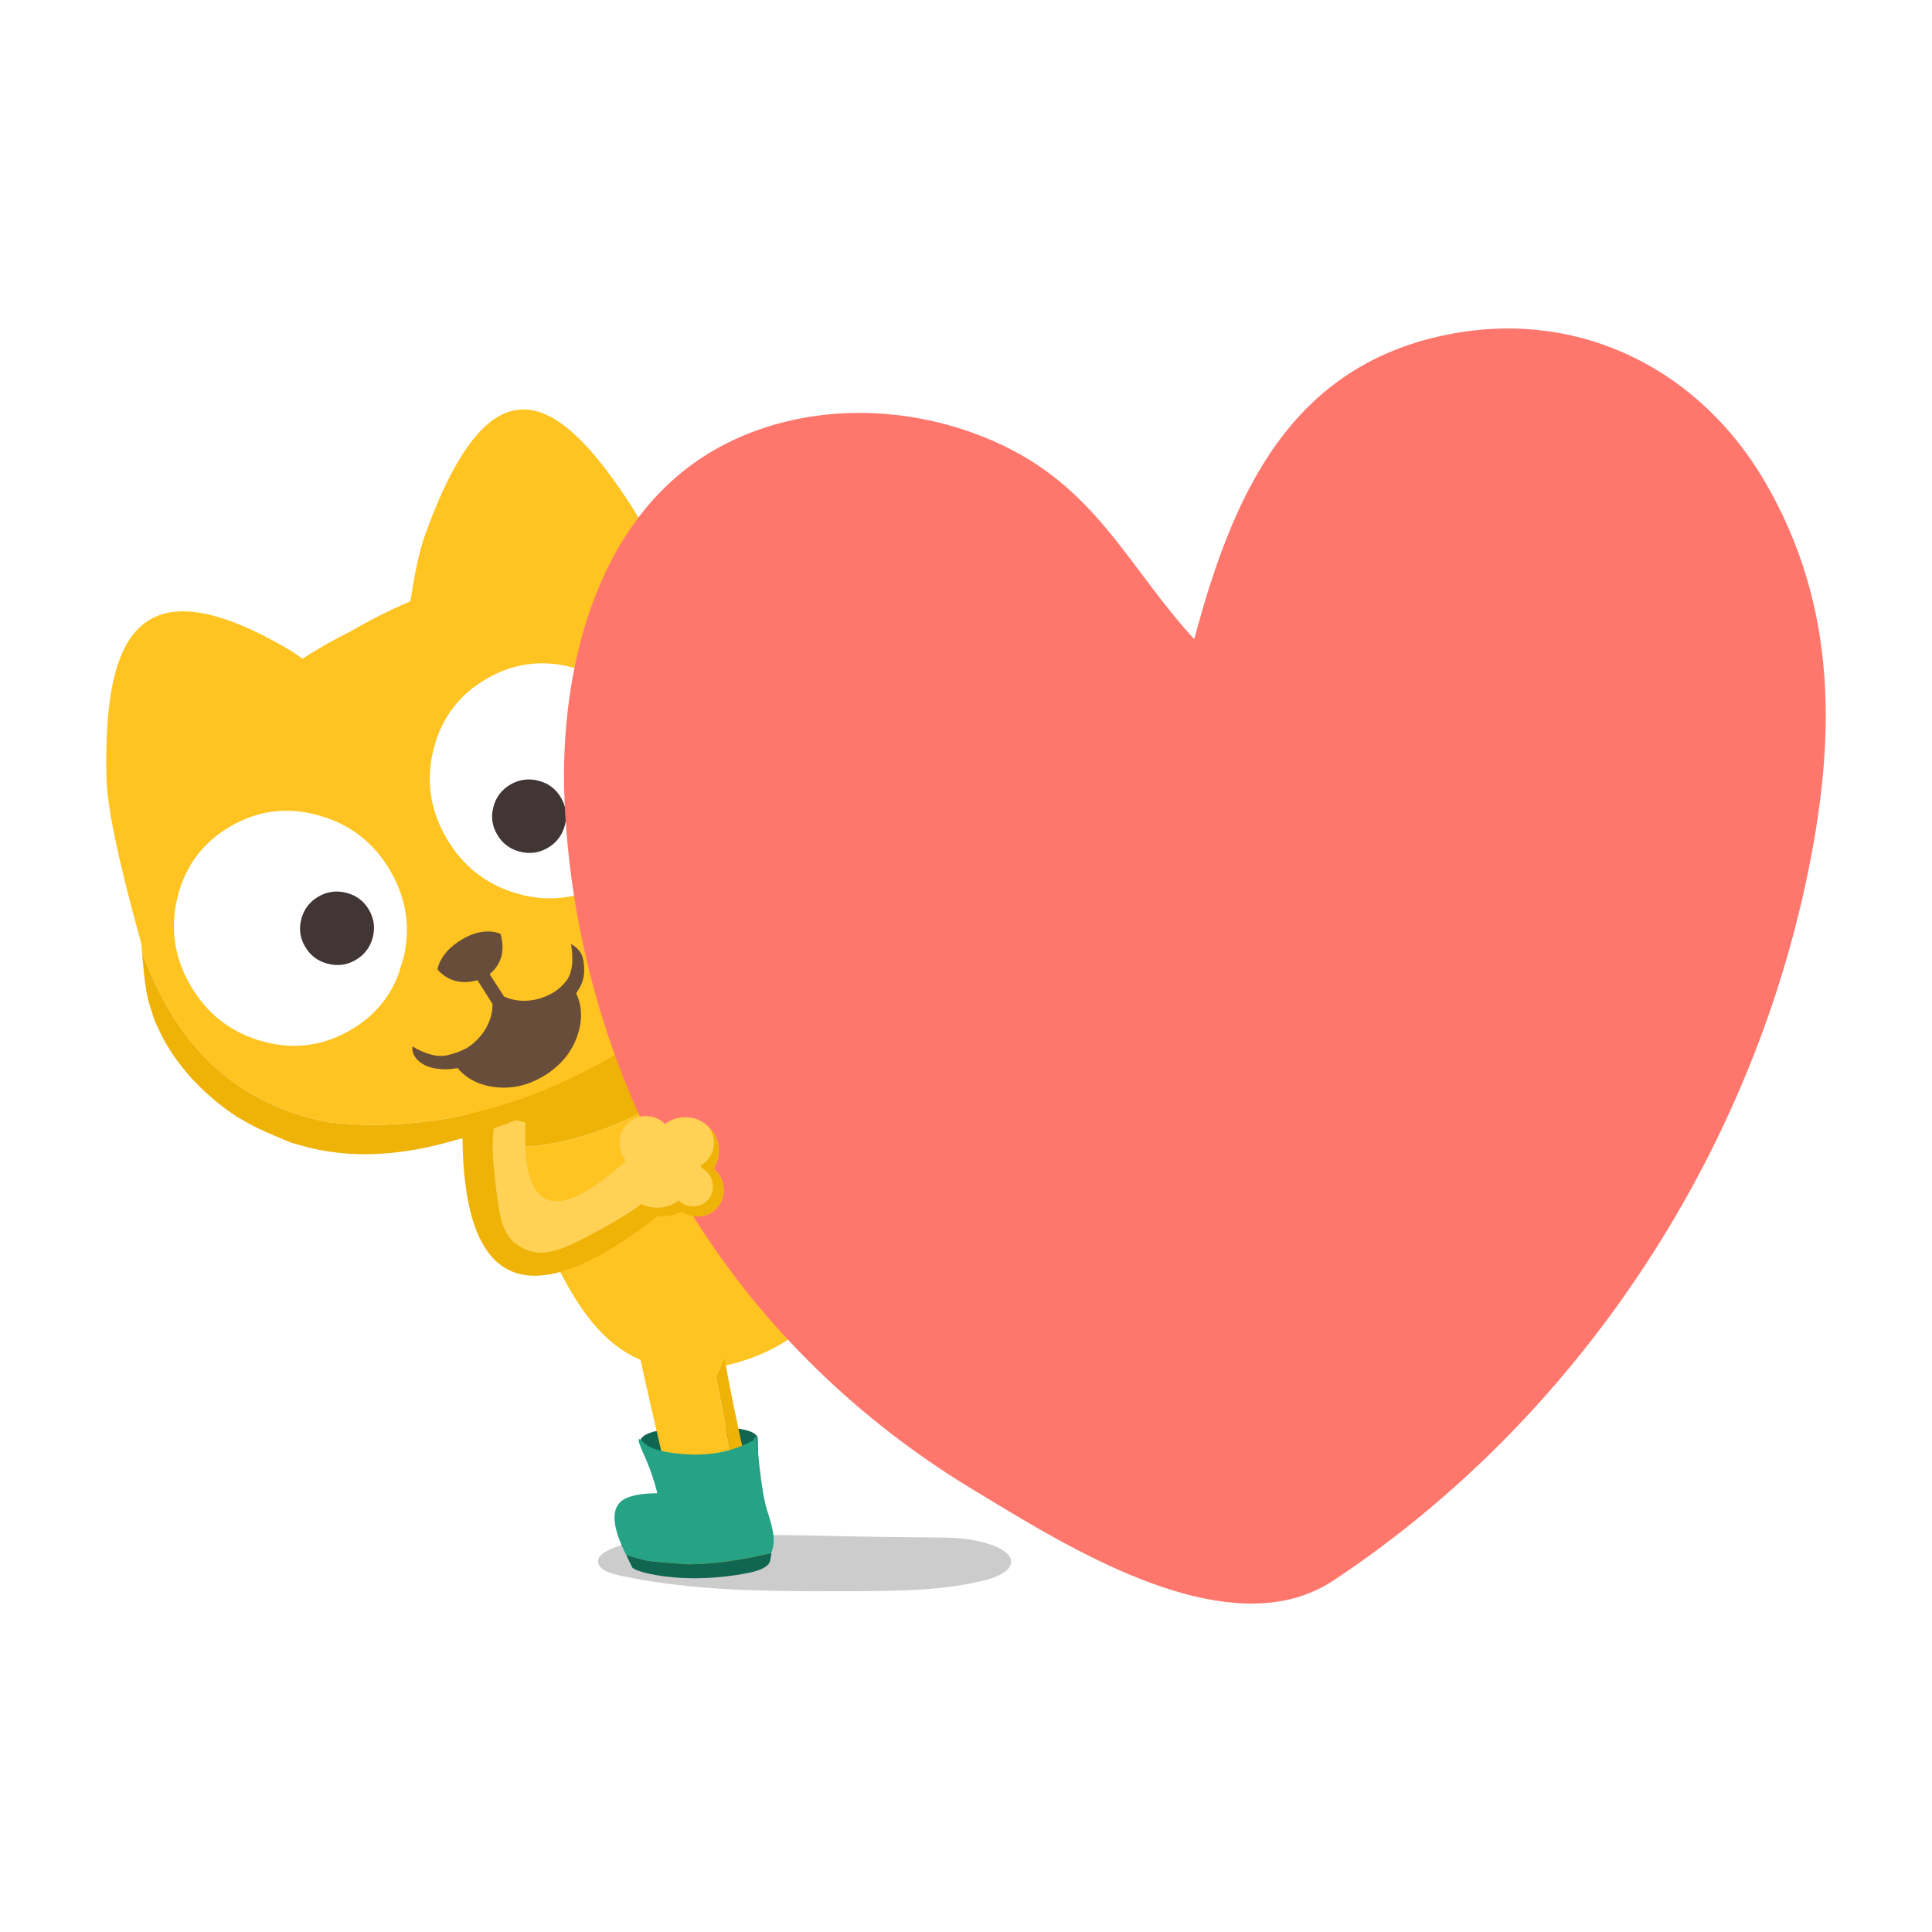 <svg fill="none" height="200" viewBox="0 0 200 200" width="200" xmlns="http://www.w3.org/2000/svg" xmlns:xlink="http://www.w3.org/1999/xlink"><clipPath id="a"><path d="m11 34h178v132h-178z"/></clipPath><path d="m0 0h200v200h-200z" fill="#fff"/><g clip-path="url(#a)"><g fill="#ffd154"><path d="m67.553 119.084c.009.933.347 1.73 1.014 2.393.655.65 1.455.984 2.404 1 .944.014 1.749-.298 2.418-.935.678-.655 1.021-1.46 1.028-2.419-.007-.958-.347-1.773-1.024-2.442-.094-.093-.193-.182-.296-.264-.627-.513-1.352-.769-2.179-.767-.805.012-1.507.257-2.103.735-.11.091-.216.191-.322.298-.646.66-.958 1.463-.941 2.403z"/><path d="m64.417 121.806c.014 1.133.42 2.097 1.223 2.892.066.065.132.128.2.187.756.664 1.66 1.005 2.709 1.021 1.141.021 2.113-.357 2.918-1.129.822-.788 1.237-1.763 1.246-2.918-.007-1.159-.42-2.146-1.237-2.96-.063-.063-.129-.123-.193-.182-.796-.709-1.728-1.061-2.801-1.061-1.155.021-2.129.436-2.927 1.25-.777.8-1.155 1.766-1.134 2.9z"/><path d="m66.849 115.533c-.777.005-1.43.285-1.96.845-.526.55-.777 1.215-.753 1.994.016.765.303 1.423.857 1.973.549.546 1.204.824 1.965.831.775.014 1.43-.247 1.97-.784.54-.55.805-1.215.798-1.999-.016-.786-.307-1.458-.871-2.018-.568-.562-1.235-.842-2.007-.839z"/><path d="m69.33 123.126c.002.105.007.207.017.308.019.116.04.228.066.338.124.494.383.938.775 1.325.549.546 1.204.823 1.965.83.775.014 1.43-.247 1.97-.784.54-.55.805-1.215.798-1.999-.012-.496-.134-.949-.366-1.355-.066-.126-.146-.245-.239-.359-.08-.105-.167-.208-.265-.303-.568-.562-1.235-.842-2.007-.84-.627.002-1.174.189-1.639.558l-.148.116c-.021.024-.045.045-.066.066-.005.002-.007.007-.009.009-.024.021-.045.044-.066.065-.009.01-.021.021-.03.03-.526.551-.777 1.216-.754 1.995z"/></g><path d="m69.764 124.588c-.528.299-1.125.441-1.786.432-.582-.012-1.113-.138-1.594-.38l-.432.35c.737.599 1.601.905 2.596.919.751.014 1.43-.145 2.035-.476.46.324.981.49 1.568.494.775.014 1.43-.247 1.97-.783.54-.551.805-1.216.798-1.999-.012-.497-.134-.95-.366-1.356-.066-.126-.145-.245-.239-.359-.08-.105-.167-.207-.265-.303-.059-.056-.117-.112-.178-.168.359-.532.54-1.143.545-1.836-.007-.958-.347-1.772-1.024-2.442-.049-.049-.101-.096-.153-.142.033.035.066.07.096.107.378.476.568 1.031.57 1.67-.007.756-.277 1.39-.81 1.908-.07.066-.143.129-.218.187-.108.086-.223.163-.345.233.024.077.045.154.061.233.197.103.383.241.554.411.07.07.139.144.204.221.012.014.021.026.03.04.059.072.113.147.157.229.167.308.254.648.265 1.021.002.583-.197 1.083-.601 1.498-.404.401-.897.597-1.477.588-.117 0-.232-.012-.345-.031-.427-.067-.803-.261-1.131-.585-.002-.003-.007-.007-.009-.01-.15.126-.31.238-.479.334z" fill="#efb207"/><path d="m63.032 160.451c-.685.327-1.056.679-1.117 1.054-.04.203.014.404.162.607.129.189.319.352.57.492.345.189.887.361 1.627.52 3.43.737 7.378 1.213 11.845 1.43 2.725.135 6.758.191 12.099.166 3.045-.01 5.348-.063 6.913-.159 2.549-.159 4.789-.474 6.721-.947.794-.194 1.43-.436 1.911-.73.61-.366.911-.777.904-1.236-.007-.39-.247-.751-.723-1.085-.387-.275-.892-.511-1.514-.709-.902-.289-1.848-.485-2.836-.586-.467-.049-1.002-.079-1.606-.093-.298-.009-.838-.016-1.617-.021-2.941-.009-7.364-.082-13.27-.217-5.268-.072-9.683-.007-13.249.196-1.465.086-2.65.205-3.559.355-1.289.212-2.376.531-3.263.961z" fill="#000" fill-opacity=".2"/><path d="m78.441 149.085.117 3.699-9.951.091-2.296-3.45c-.27-1.035 1.716-1.6 5.96-1.691 4.275-.098 6.329.352 6.167 1.351z" fill="#106651"/><path d="m53.055 118.72c.77.03 1.653-.014 2.646-.131 2.338-.28 4.796-.921 7.373-1.924 3.552-1.383 7.291-3.543 11.216-6.475 2.15 2.055 4.082 4.201 5.794 6.437 2.333 3.044 4.134 6.081 5.399 9.109.81 1.936 1.096 3.872.862 5.806-.15 1.264-.521 2.493-1.106 3.687-.324.446-.678.873-1.063 1.281-1.042 1.106-2.279 2.055-3.709 2.846-1.336.746-2.796 1.331-4.378 1.758-1.836.499-3.62.709-5.355.63-1.911-.082-3.636-.52-5.174-1.315-1.664-.854-3.193-2.172-4.58-3.952-1.047-1.334-2.124-3.095-3.235-5.281-.188-.363-.371-.725-.545-1.08-.573-1.18-1.089-2.316-1.545-3.407-1.089-2.606-1.956-5.27-2.601-7.992z" fill="#ffc421"/><path d="m54.224 108.911c.645-.473 1.566-.968 2.763-1.49 2.392-1.05 4.43-1.782 6.111-2.197 2.303-.581 4.432-.735 6.39-.464 1.099.149 2.143.431 3.141.842.582.223 1.141.496 1.679.816.789.483 1.563 1.134 2.326 1.95.211.208.418.434.62.679.585.678 1.378 1.758 2.38 3.237l3.056 4.504c.676.996 1.265 1.901 1.765 2.711.636 1.028 1.134 1.91 1.493 2.64 1.009 2.071 1.547 4.014 1.615 5.829.028.924-.063 1.838-.272 2.741-.134.625-.329 1.245-.587 1.861-.183.464-.392.91-.631 1.337-.251.457-.53.898-.838 1.322.587-1.194.955-2.423 1.106-3.687.235-1.934-.052-3.87-.862-5.806-1.265-3.028-3.066-6.065-5.399-9.109-1.711-2.234-3.643-4.38-5.794-6.437-3.925 2.934-7.665 5.092-11.216 6.475-2.578 1.003-5.035 1.644-7.373 1.924-.995.117-1.878.161-2.646.131-.298-1.307-.552-2.62-.753-3.945-.113-.718-.171-1.31-.178-1.779-.002-.663.082-1.244.258-1.745.307-.882.923-1.661 1.845-2.337z" fill="#efb207"/><path d="m70.102 124.283c-1.028-2.701-2.812-4.063-5.355-4.084-7.329 6.626-10.777 5.292-10.345-4.003-3.664-.973-5.84-.658-6.528.945-.017 17.132 7.392 19.514 22.231 7.144z" fill="#efb207"/><path d="m52.909 114.384c-.763-.353-1.585-.418-2.47-.201-.88.219-1.58.66-2.096 1.325-.519.667-.7 1.362-.538 2.087.176.733.653 1.286 1.43 1.657.77.373 1.61.445 2.524.219.908-.224 1.62-.677 2.136-1.362.505-.686.657-1.393.455-2.121-.185-.718-.664-1.25-1.439-1.6z" fill="#efb207"/><path d="m64.851 125.703c1.547-.944 2.974-2.038 4.282-3.284-1.052-1.465-2.514-2.204-4.385-2.22-7.329 6.626-10.777 5.292-10.345-4.003-1.2-.317-2.24-.499-3.12-.541-.275 1.481-.347 3.006-.221 4.581.127 1.574.322 3.214.587 4.921.263 1.71.824 2.893 1.688 3.551.864.664 1.77.991 2.718.979.948-.011 2.202-.401 3.761-1.171 1.559-.769 3.24-1.705 5.04-2.808z" fill="#ffd154"/><path d="m78.69 157.687.028.1.04.203c.225 1.208.336 2.193.329 2.948-.009.742-.716 1.153-2.115 1.23-1.397.077-3.171.13-5.329.158-2.143.019-3.563-.322-4.258-1.026-.167-.163-.319-.35-.458-.558.07.01.136.026.2.052.387.095.911.203 1.568.317.305.077.894.154 1.768.231.885.086 1.57.131 2.054.131 2.075 0 3.404-.122 3.986-.362.991-.411 1.345-1.339 1.063-2.79-.04-.203-.075-.38-.103-.534-.08-.357-.134-.59-.167-.7-.04-.154-.282-.816-.723-1.987l-2.465-12.624.899-1.835c.533 3.06 1.312 6.839 2.343 11.329.406 1.791.852 3.697 1.34 5.715z" fill="#efb207"/><path d="m69.737 137.123v.007c2.533.068 4.289 1.239 5.268 3.511l-.899 1.836 2.465 12.623c.441 1.171.683 1.834.723 1.987.03.11.087.346.167.7.03.154.066.331.103.534.284 1.451-.07 2.38-1.063 2.79-.582.24-1.913.362-3.986.362-.486 0-1.169-.045-2.054-.131-.873-.077-1.462-.154-1.768-.231-.657-.117-1.181-.222-1.568-.317-.063-.023-.129-.042-.2-.051-.427-.647-.693-1.458-.796-2.436-.136-1.297.498-2.132 1.904-2.507.54-.145 1.08-.287 1.625-.427-.282-1.194-.547-2.33-.796-3.403-1.218-5.202-2.08-8.978-2.582-11.329-.056-2.4 1.096-3.574 3.458-3.52z" fill="#ffc421"/><path d="m64.821 160.967c-.31-.616-.561-1.185-.751-1.703-.873-2.375-.5-3.816 1.12-4.318.718-.233 1.671-.357 2.855-.373-.336-1.369-.826-2.762-1.474-4.182-.634-1.421-.61-1.775.066-1.059.667.7 2.237 1.108 4.711 1.229 2.465.112 4.693-.38 6.678-1.476.211-.542.324-.474.336.203.336 3.622.688 5.982 1.054 7.081.378 1.12.599 1.999.662 2.638.056.639-.026 1.229-.244 1.771-.831.196-1.639.368-2.418.517-.498.091-.988.173-1.472.248-.476.074-.946.14-1.404.191-1.237.135-2.275.203-3.115.203-.242 0-.469-.007-.685-.023-1.711-.122-2.845-.222-3.406-.306-.568-.082-1.404-.296-2.51-.644z" fill="#25a384"/><path d="m65.464 162.284-.641-1.308v-.012c1.101.345 1.939.56 2.507.644.561.082 1.697.184 3.406.306.214.014.444.023.685.023.84 0 1.878-.068 3.115-.203.458-.054.927-.117 1.404-.191.484-.075.974-.159 1.472-.248.779-.149 1.587-.324 2.418-.517.047-.068.009.203-.113.811-.117.527-.829.933-2.134 1.218-.211.037-.434.079-.669.124-.27.044-.542.09-.812.135-1.427.203-2.784.308-4.068.315h-.444c-1.359-.024-2.606-.136-3.742-.339-1.246-.226-2.042-.478-2.383-.755z" fill="#106651"/><path d="m44.015 55.35c1.007-2.792 2.014-5.094 3.019-6.904 1.221-2.2 2.472-3.797 3.751-4.791.897-.695 1.817-1.103 2.765-1.222.737-.1 1.491-.028 2.261.212.214.07.432.152.653.247 1.441.634 2.97 1.859 4.587 3.674 1.347 1.509 2.8 3.475 4.364 5.901 1.563 2.426 3.702 7.658 6.413 15.698 2.714 8.04 2.204 13.398-1.53 16.076l-25.318 11.383c-2.967-8.952-4.122-17.205-3.465-24.755.655-7.548 1.486-12.722 2.495-15.518z" fill="#ffc421"/><path d="m29.85 67.213c-2.338-1.367-4.409-2.365-6.207-2.997-2.186-.767-4.066-1.061-5.643-.882-1.103.126-2.068.485-2.897 1.082-.648.457-1.218 1.057-1.707 1.796-.134.208-.265.424-.392.658-.815 1.516-1.378 3.541-1.69 6.074-.263 2.102-.359 4.628-.296 7.578.066 2.951 1.2 8.423 3.406 16.416 2.204 7.993 5.545 11.646 10.019 10.956l26.632-9.764c-2.5-8.861-6.078-15.887-10.733-21.079-4.653-5.19-8.148-8.469-10.491-9.839z" fill="#ffc421"/><path d="m14.69 98.487c.171 1.997.31 3.268.418 3.816.026.224.066.453.122.686.049.275.115.546.193.809.08.327.183.649.305.961.134.497.307.975.521 1.437.014.042.03.082.049.122.009.025.026.049.052.074 1.359 3.009 3.538 5.689 6.538 8.043.378.296.761.576 1.148.844.139.1.279.196.422.287.068.047.5.294 1.298.742.791.452 2.216 1.098 4.272 1.938.127.037.256.075.383.117.061.018.12.037.176.056l1.256.345c.422.105.85.201 1.282.287.007-.005.024 0 .045.012.012.002.028.004.047.002 3.873.737 8.108.501 12.702-.702 4.578-1.206 8.273-2.552 11.082-4.036.099-.055.195-.107.293-.153.059-.028.113-.056.164-.08 3.507-1.581 6.667-3.223 9.482-4.931.528-.319 1.047-.643 1.563-.975 1.171-.765 2.282-1.535 3.336-2.311.343-.273.69-.546 1.045-.819.153-.117.307-.24.465-.366.077-.065.157-.131.239-.198.293-.245.585-.488.869-.733 3.094-2.692 5.449-5.521 7.059-8.49-15.921 15.653-31.715 22.625-47.382 20.92-9.348-1.728-15.829-7.63-19.444-17.706z" fill="#efb207"/><path d="m21.566 77.035c-.629.781-1.209 1.567-1.742 2.358-2.693 3.937-4.35 7.984-4.965 12.141-.042.212-.073.427-.094.639-.12.947-.183 1.906-.193 2.871-.024.098-.024.194 0 .284-.007.065-.012.124-.009.177-.012.865.03 1.859.127 2.981 3.615 10.077 10.097 15.978 19.444 17.707 15.667 1.705 31.461-5.27 47.382-20.921.545-1.012 1.002-2.041 1.376-3.091 2.134-5.999 1.725-11.541-1.223-16.628-4.47-7.781-10.226-12.848-17.266-15.196-2.993-1.001-6.688-1.311-11.082-.935-5.305.453-11 2.44-17.087 5.967-5.918 2.92-10.808 6.802-14.669 11.646z" fill="#ffc421"/><path d="m23.902 85.516c-2.866 1.651-4.704 4.091-5.514 7.315-.805 3.224-.357 6.295 1.347 9.213 1.702 2.916 4.162 4.829 7.378 5.741 3.216.9 6.258.525 9.127-1.127 2.852-1.642 4.681-4.072 5.484-7.291.819-3.235.376-6.312-1.324-9.227-1.704-2.92-4.171-4.828-7.402-5.726-3.211-.91-6.244-.541-9.096 1.101z" fill="#fff"/><path d="m50.393 70.254c-2.866 1.651-4.704 4.091-5.514 7.315-.805 3.224-.357 6.295 1.347 9.213 1.702 2.916 4.162 4.828 7.378 5.74 3.216.9 6.258.525 9.127-1.127 2.852-1.642 4.681-4.073 5.484-7.292.819-3.235.376-6.312-1.324-9.227-1.704-2.92-4.171-4.828-7.402-5.726-3.211-.91-6.244-.541-9.096 1.101z" fill="#fff"/><path d="m35.871 92.427c-1.026-.268-1.993-.14-2.901.385-.908.525-1.5 1.292-1.772 2.307-.275 1.01-.148 1.969.38 2.871.53.912 1.308 1.502 2.329 1.77 1.024.273 1.991.149 2.899-.376s1.5-1.297 1.775-2.316c.272-1.015.141-1.978-.39-2.888-.528-.903-1.3-1.488-2.319-1.754z" fill="#413535"/><path d="m55.755 80.823c-1.026-.268-1.993-.14-2.901.385-.908.525-1.5 1.292-1.772 2.307-.275 1.01-.148 1.969.38 2.871.53.912 1.308 1.502 2.329 1.77 1.024.273 1.991.149 2.899-.376.908-.525 1.5-1.297 1.775-2.316.272-1.015.141-1.978-.39-2.888-.528-.903-1.3-1.488-2.319-1.754z" fill="#413535"/><path d="m46.363 105.126c-.549 1.78-.364 3.391.559 4.835.925 1.442 2.317 2.293 4.171 2.557 1.864.259 3.648-.152 5.352-1.227 1.707-1.073 2.838-2.503 3.394-4.287.554-1.783.366-3.394-.559-4.836-.922-1.444-2.315-2.293-4.178-2.552-1.859-.261-3.646.147-5.355 1.223-1.704 1.077-2.833 2.507-3.385 4.289z" fill="#684e3a"/><path d="m47.994 93.356c-.725.212-1.441.546-2.15 1.001-.711.457-1.411 1.031-2.099 1.724-1.38 1.362-2.303 3.424-2.77 6.184-.458 2.75-.207 4.761.756 6.034.97 1.285 2.547 1.756 4.735 1.416 2.223-.352 4.085-2.048 5.587-5.092 3.843-.506 6.272-1.733 7.289-3.678.819-1.579.885-2.883.195-3.917-.167-.243-.373-.467-.617-.676-1.294-1.101-3.082-1.987-5.362-2.657-2.249-.669-4.103-.781-5.564-.338z" fill="#ffc421"/><path d="m48.161 99.25c-.017.124.059.317.228.579l2.603 4.117c-.005.198-.016.382-.03.55-.2 1.458-.932 2.692-2.197 3.697-.519.404-1.294.742-2.326 1.015-1.03.277-2.279-.014-3.74-.877-.07.506.113.977.547 1.413.439.439 1.031.721 1.77.852.744.128 1.488.126 2.23-.005.934-.203 1.751-.53 2.451-.977 1.453-.936 2.439-2.41 2.962-4.418 2.258.142 3.986-.18 5.181-.966 1.2-.788 1.864-1.357 1.993-1.71.425-.615.638-1.303.641-2.059.002-.756-.099-1.33-.3-1.717-.197-.387-.552-.728-1.061-1.024.293 1.77.115 3.063-.531 3.877-.465.569-.993 1.005-1.585 1.308-1.437.733-2.866.887-4.291.462-.157-.051-.329-.116-.514-.193l-2.418-3.735c-.359-.473-.582-.737-.671-.795-.869-.609-1.183-.408-.941.604z" fill="#684e3a"/><path d="m45.574 99.518c-.155.305-.249.59-.284.852 1.249 1.381 2.894 1.658 4.934.828 1.613-1.094 2.141-2.608 1.582-4.537-.437-.173-.908-.252-1.411-.236-.908.028-1.84.348-2.796.961-.956.614-1.631 1.325-2.028 2.132z" fill="#684e3a"/><path d="m132.956 165.678c-10.568 2.104-24.094-6.568-32.193-11.45-9.721-5.862-18.338-13.555-25.113-22.637-10.475-14.045-16.465-31.284-17.209-48.732-.582-13.683 3.397-30.167 16.691-36.919 8.892-4.518 19.928-4.087 28.902.273 9.676 4.7 12.986 12.789 19.594 19.952 3.947-14.765 9.839-28.576 26.837-31.648 13.427-2.428 25.651 3.919 32.346 15.528 7.373 12.785 7.239 26.206 4.352 40.269-6.047 29.465-23.888 56.58-49.126 73.297-1.582 1.048-3.289 1.715-5.08 2.072z" fill="#ff776c"/><g fill="#ffd154"><path d="m67.553 119.084c.009.933.347 1.73 1.014 2.393.655.65 1.455.984 2.404 1 .944.014 1.749-.298 2.418-.935.678-.655 1.021-1.46 1.028-2.419-.007-.958-.347-1.773-1.024-2.442-.094-.093-.193-.182-.296-.264-.627-.513-1.352-.769-2.179-.767-.805.012-1.507.257-2.103.735-.11.091-.216.191-.322.298-.646.66-.958 1.463-.941 2.403z"/><path d="m64.417 121.806c.014 1.133.42 2.097 1.223 2.892.066.065.132.128.2.187.756.664 1.66 1.005 2.709 1.021 1.141.021 2.113-.357 2.918-1.129.822-.788 1.237-1.763 1.246-2.918-.007-1.159-.42-2.146-1.237-2.96-.063-.063-.129-.123-.193-.182-.796-.709-1.728-1.061-2.801-1.061-1.155.021-2.129.436-2.927 1.25-.777.8-1.155 1.766-1.134 2.9z"/><path d="m66.849 115.533c-.777.005-1.43.285-1.96.845-.526.55-.777 1.215-.753 1.994.016.765.303 1.423.857 1.973.549.546 1.204.824 1.965.831.775.014 1.43-.247 1.97-.784.54-.55.805-1.215.798-1.999-.016-.786-.307-1.458-.871-2.018-.568-.562-1.235-.842-2.007-.839z"/><path d="m69.33 123.126c.002.105.007.207.017.308.019.116.04.228.066.338.124.494.383.938.775 1.325.549.546 1.204.823 1.965.83.775.014 1.43-.247 1.97-.784.54-.55.805-1.215.798-1.999-.012-.496-.134-.949-.366-1.355-.066-.126-.146-.245-.239-.359-.08-.105-.167-.208-.265-.303-.568-.562-1.235-.842-2.007-.84-.627.002-1.174.189-1.639.558l-.148.116c-.021.024-.045.045-.066.066-.005.002-.007.007-.009.009-.024.021-.045.044-.066.065-.009.01-.021.021-.03.03-.526.551-.777 1.216-.754 1.995z"/></g><path d="m69.764 124.588c-.528.299-1.125.441-1.786.432-.582-.012-1.113-.138-1.594-.38l-.432.35c.737.599 1.601.905 2.596.919.751.014 1.43-.145 2.035-.476.46.324.981.49 1.568.494.775.014 1.43-.247 1.97-.783.54-.551.805-1.216.798-1.999-.012-.497-.134-.95-.366-1.356-.066-.126-.145-.245-.239-.359-.08-.105-.167-.207-.265-.303-.059-.056-.117-.112-.178-.168.359-.532.54-1.143.545-1.836-.007-.958-.347-1.772-1.024-2.442-.049-.049-.101-.096-.153-.142.033.035.066.07.096.107.378.476.568 1.031.57 1.67-.007.756-.277 1.39-.81 1.908-.07.066-.143.129-.218.187-.108.086-.223.163-.345.233.024.077.045.154.061.233.197.103.383.241.554.411.07.07.139.144.204.221.012.014.021.026.03.04.059.072.113.147.157.229.167.308.254.648.265 1.021.002.583-.197 1.083-.601 1.498-.404.401-.897.597-1.477.588-.117 0-.232-.012-.345-.031-.427-.067-.803-.261-1.131-.585-.002-.003-.007-.007-.009-.01-.15.126-.31.238-.479.334z" fill="#efb207"/></g></svg>
